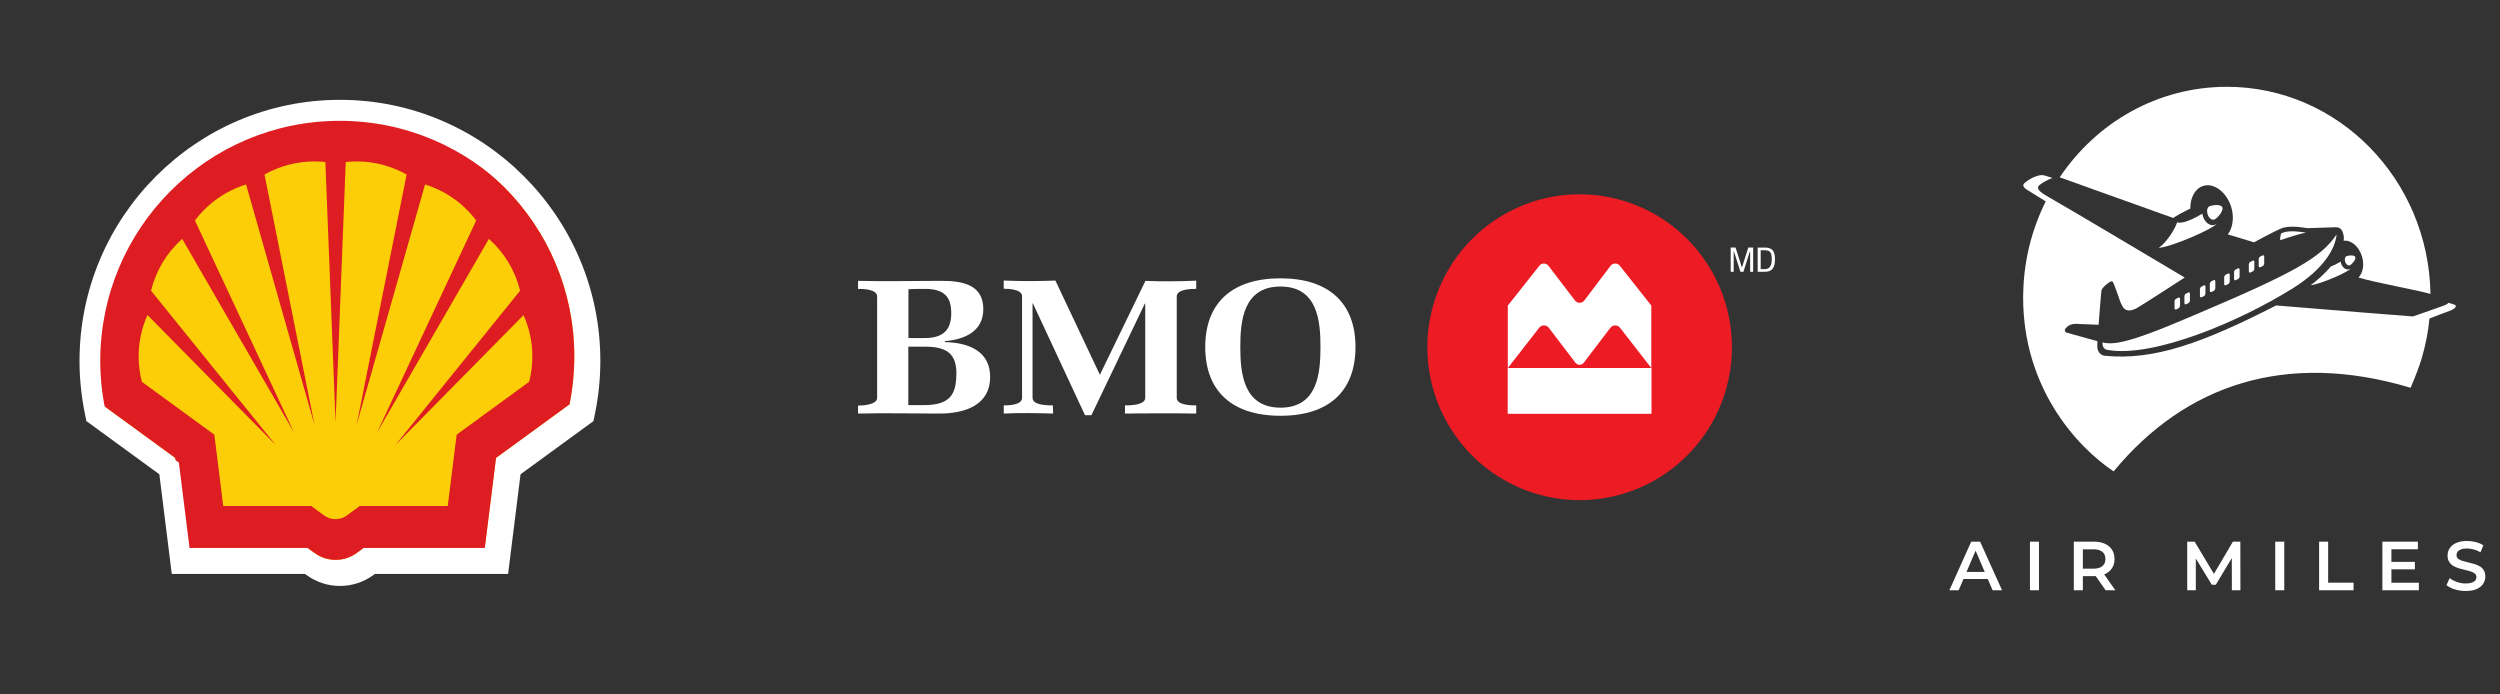 <svg width="288" height="80" viewBox="0 0 288 80" fill="none" xmlns="http://www.w3.org/2000/svg">
<rect x="0" y="0" width="288" height="80" fill="#333333" stroke="none"/>
<g clip-path="url(#clip0_1274_3026)">
<path d="M35.439 63.122H21.483L20.187 52.751L11.719 46.581C11.346 44.769 11.16 42.917 11.16 41.065C11.16 25.847 23.478 13.499 38.66 13.499C53.842 13.499 66.16 25.847 66.16 41.065C66.16 42.917 65.974 44.761 65.609 46.581L57.141 52.751L55.845 63.122H41.889L41.082 63.706C40.376 64.219 39.529 64.499 38.652 64.499C37.775 64.499 36.929 64.219 36.223 63.706L35.416 63.122H35.439Z" stroke="white" stroke-width="1.75" stroke-miterlimit="40"/>
<path d="M35.439 63.122H21.483L20.187 52.751L11.719 46.581C11.346 44.769 11.16 42.917 11.16 41.065C11.16 25.847 23.478 13.499 38.66 13.499C53.842 13.499 66.16 25.847 66.16 41.065C66.16 42.917 65.974 44.761 65.609 46.581L57.141 52.751L55.845 63.122H41.889L41.082 63.706C40.376 64.219 39.529 64.499 38.652 64.499C37.775 64.499 36.929 64.219 36.223 63.706L35.416 63.122H35.439Z" fill="#FBCE07"/>
<path d="M38.648 13.499C23.473 13.499 11.16 25.847 11.16 41.065C11.16 42.917 11.346 44.761 11.719 46.581L20.183 52.751L21.479 63.122H35.429L36.236 63.706C36.942 64.219 37.787 64.499 38.664 64.499C39.541 64.499 40.386 64.219 41.092 63.706L41.899 63.122H55.849L57.145 52.751L65.609 46.581C65.974 44.769 66.16 42.917 66.16 41.065C66.16 25.847 53.84 13.499 38.672 13.499H38.648ZM60.31 36.288C60.977 37.79 61.327 39.416 61.327 41.065C61.327 42.053 61.203 43.034 60.954 43.983L52.606 50.075L51.582 58.291H41.442L39.944 59.388C39.572 59.66 39.114 59.808 38.648 59.808C38.183 59.808 37.733 59.66 37.353 59.388L35.855 58.291H25.715L24.691 50.075L16.343 43.983C16.095 43.026 15.97 42.045 15.97 41.065C15.97 39.416 16.32 37.79 16.987 36.288L31.774 51.281L17.398 33.487C17.964 31.176 19.213 29.099 20.99 27.52L33.877 49.826L22.456 25.403C23.931 23.435 25.994 21.98 28.345 21.249L36.228 48.931L30.471 20.105C32.224 19.117 34.203 18.596 36.212 18.596C36.639 18.596 37.066 18.619 37.485 18.666L38.656 48.643L39.828 18.666C40.247 18.619 40.673 18.596 41.1 18.596C43.11 18.596 45.088 19.117 46.842 20.105L41.085 48.931L48.967 21.249C51.318 21.98 53.374 23.427 54.856 25.403L43.435 49.826L56.322 27.52C58.099 29.099 59.348 31.176 59.915 33.487L45.538 51.281L60.326 36.288H60.31Z" fill="#DD1D21"/>
<path d="M39.16 11.5C22.615 11.5 9.16 24.995 9.16 41.572C9.16 43.586 9.363 45.607 9.767 47.59L9.954 48.511L18.356 54.638L19.788 66.118H35.135L35.306 66.243C36.435 67.063 37.766 67.5 39.16 67.5C40.554 67.5 41.893 67.063 43.014 66.243L43.186 66.118H58.532L59.965 54.638L68.366 48.511L68.553 47.59C68.958 45.615 69.16 43.586 69.16 41.572C69.16 24.987 55.698 11.5 39.16 11.5ZM66.194 47.106L57.699 53.295L56.399 63.699H42.399L41.589 64.284C40.881 64.799 40.032 65.081 39.152 65.081C38.273 65.081 37.424 64.799 36.715 64.284L35.906 63.699H21.906L20.606 53.295L12.111 47.106C11.737 45.287 11.55 43.43 11.55 41.572C11.55 26.306 23.907 13.919 39.137 13.919C54.367 13.919 66.723 26.306 66.723 41.572C66.723 43.43 66.536 45.279 66.17 47.106H66.194Z" fill="white"/>
</g>
<g clip-path="url(#clip1_1274_3026)">
<g clip-path="url(#clip2_1274_3026)">
<path d="M181.974 22.385C178.505 22.385 175.113 23.418 172.228 25.354C169.343 27.289 167.095 30.04 165.767 33.259C164.439 36.478 164.092 40.02 164.769 43.436C165.446 46.853 167.116 49.992 169.57 52.455C172.023 54.919 175.149 56.596 178.552 57.276C181.955 57.956 185.482 57.607 188.687 56.274C191.893 54.941 194.633 52.683 196.56 49.786C198.488 46.889 199.517 43.484 199.517 40C199.517 35.328 197.668 30.848 194.379 27.544C191.089 24.241 186.627 22.385 181.974 22.385Z" fill="#ED1C24"/>
<path d="M109.583 36.086C109.583 37.925 108.745 38.943 106.537 38.943H104.651V33.321C104.89 33.297 105.689 33.282 105.928 33.282H106.571C108.823 33.282 109.583 34.241 109.583 36.086ZM114.066 43.425C114.066 40.523 111.707 39.472 108.847 39.408V39.3C111.283 39.1 113.276 38.077 113.276 35.611C113.276 32.866 111.015 32.352 108.486 32.352C105.446 32.352 101.879 32.435 98.848 32.352V33.297C99.486 33.253 101.045 33.341 101.045 34.148V45.832C101.045 46.615 99.447 46.723 98.848 46.723V47.643C101.771 47.565 105.256 47.643 108.204 47.643C111.303 47.643 114.066 46.591 114.066 43.425ZM110.167 43.127C110.167 45.529 109.334 46.669 106.44 46.669H104.637V39.936H106.557C109.203 39.936 110.182 40.832 110.182 43.107L110.167 43.127Z" fill="white"/>
<path d="M133.68 47.618C132.316 47.618 130.956 47.618 129.597 47.643V46.703C130.215 46.703 131.931 46.669 131.931 45.832V34.98H131.882L125.732 47.829H124.992L118.993 34.955H118.949V45.832C118.949 46.688 120.65 46.703 121.293 46.703L121.322 47.643C119.622 47.589 117.302 47.55 115.631 47.643V46.703C116.279 46.703 117.741 46.649 117.741 45.832V34.128C117.741 33.331 116.23 33.262 115.631 33.262V32.318C117.58 32.401 119.646 32.401 121.581 32.318L126.707 43.175L131.955 32.357C133.817 32.44 135.922 32.416 137.803 32.333V33.277C137.184 33.277 135.561 33.321 135.561 34.143V45.832C135.561 46.669 137.164 46.703 137.803 46.703V47.643C136.424 47.603 135.04 47.618 133.68 47.618Z" fill="white"/>
<path d="M152.118 39.971C152.118 42.906 151.83 46.963 147.513 46.963C143.195 46.963 142.883 42.887 142.883 39.971C142.883 37.054 143.195 33.008 147.513 33.008C151.83 33.008 152.118 37.064 152.118 39.971ZM156.152 39.971C156.152 34.906 153.073 32.063 147.513 32.063C141.953 32.063 138.844 34.882 138.844 39.971C138.844 45.059 141.928 47.897 147.513 47.897C153.097 47.897 156.152 45.064 156.152 39.971Z" fill="white"/>
<path d="M200.671 30.826L199.935 28.516H199.375V31.31H199.721V28.986H199.76L200.496 31.31H200.842L201.578 28.986H201.617V31.31H201.963V28.516H201.402L200.671 30.826Z" fill="white"/>
<path d="M203.288 28.521H202.484V31.31H203.288C204.219 31.31 204.477 30.787 204.477 29.842C204.477 28.898 204.146 28.516 203.288 28.516V28.521ZM203.318 31.002H202.83V28.829H203.318C204.01 28.829 204.107 29.226 204.107 29.896C204.107 30.924 203.576 31.002 203.318 31.002Z" fill="white"/>
<path d="M181.438 34.618L178.393 30.63C178.329 30.546 178.248 30.478 178.154 30.432C178.06 30.385 177.957 30.361 177.852 30.361C177.75 30.36 177.65 30.383 177.558 30.428C177.467 30.473 177.387 30.539 177.326 30.62L173.7 35.205V42.398L177.316 37.754C177.381 37.67 177.465 37.603 177.56 37.556C177.656 37.51 177.76 37.485 177.867 37.485C177.974 37.485 178.08 37.509 178.176 37.557C178.273 37.604 178.357 37.673 178.422 37.759L181.482 41.776C181.54 41.852 181.614 41.913 181.698 41.957C181.782 42.001 181.875 42.026 181.969 42.031C182.064 42.027 182.157 42.003 182.242 41.959C182.326 41.915 182.4 41.852 182.457 41.776L185.517 37.759C185.583 37.674 185.667 37.606 185.764 37.558C185.86 37.511 185.965 37.486 186.072 37.485C186.179 37.484 186.284 37.508 186.379 37.555C186.475 37.601 186.558 37.67 186.623 37.754L190.229 42.393V35.2L186.604 30.615C186.541 30.534 186.46 30.468 186.368 30.423C186.276 30.378 186.175 30.355 186.072 30.356C185.968 30.357 185.865 30.382 185.771 30.428C185.678 30.475 185.596 30.542 185.532 30.625L182.51 34.618C182.448 34.7 182.366 34.767 182.273 34.813C182.18 34.859 182.078 34.883 181.974 34.882C181.871 34.882 181.769 34.858 181.676 34.812C181.583 34.766 181.502 34.7 181.438 34.618ZM190.253 47.667H173.686V42.393H190.253V47.667Z" fill="white"/>
</g>
</g>
<g clip-path="url(#clip3_1274_3026)">
<g clip-path="url(#clip4_1274_3026)">
<path d="M260.645 29.425L260.394 29.547C260.291 29.593 260.202 29.73 260.202 29.867V30.645C260.202 30.767 260.291 30.828 260.394 30.782L260.645 30.66C260.749 30.614 260.837 30.477 260.837 30.355V29.577C260.837 29.44 260.749 29.379 260.645 29.425ZM259.507 30.035L259.256 30.157C259.153 30.202 259.064 30.34 259.064 30.477V31.254C259.064 31.376 259.153 31.437 259.256 31.392L259.507 31.27C259.611 31.224 259.699 31.087 259.699 30.949V30.172C259.714 30.035 259.611 29.974 259.507 30.035ZM257.808 30.919L257.556 31.041C257.453 31.087 257.364 31.224 257.364 31.361V32.139C257.364 32.261 257.453 32.322 257.556 32.276L257.808 32.154C257.911 32.108 258 31.971 258 31.849V31.071C258 30.919 257.911 30.858 257.808 30.919ZM256.67 31.514L256.418 31.636C256.315 31.681 256.226 31.819 256.226 31.941V32.718C256.226 32.84 256.315 32.901 256.418 32.855L256.67 32.733C256.773 32.688 256.862 32.535 256.862 32.413V31.636C256.862 31.529 256.773 31.468 256.67 31.514ZM255.014 32.276L254.763 32.398C254.66 32.444 254.571 32.581 254.571 32.718V33.496C254.571 33.618 254.66 33.679 254.763 33.633L255.014 33.511C255.118 33.465 255.206 33.328 255.206 33.191V32.413C255.206 32.291 255.118 32.23 255.014 32.276ZM253.876 32.886L253.625 33.008C253.522 33.053 253.433 33.191 253.433 33.328V34.106C253.433 34.227 253.522 34.288 253.625 34.243L253.876 34.121C253.98 34.075 254.068 33.923 254.068 33.801V33.038C254.068 32.886 253.98 32.825 253.876 32.886ZM252.088 33.694L251.837 33.816C251.733 33.862 251.645 33.999 251.645 34.136V34.914C251.645 35.036 251.733 35.097 251.837 35.051L252.088 34.929C252.191 34.883 252.28 34.746 252.28 34.624V33.846C252.28 33.709 252.191 33.648 252.088 33.694ZM250.95 34.288L250.699 34.41C250.595 34.456 250.507 34.593 250.507 34.731V35.508C250.507 35.63 250.595 35.691 250.699 35.645L250.95 35.523C251.053 35.478 251.142 35.325 251.142 35.203V34.426C251.142 34.304 251.053 34.243 250.95 34.288ZM252.679 36.347C249.738 37.582 245.201 39.564 243.117 39.549C242.895 39.549 242.496 39.533 242.215 39.442C242.171 40.037 242.481 40.265 242.777 40.311C248.142 41.241 258.088 36.987 264.119 33.221C267.784 30.934 269.04 28.571 269.173 27.016C267.355 29.669 264.532 31.331 252.679 36.347ZM255.399 25.735C255.325 25.811 255.236 25.857 255.133 25.903C254.615 26.086 253.995 25.643 253.773 24.912C253.743 24.805 253.714 24.713 253.699 24.607V24.622C251.94 25.659 251.142 25.735 250.802 25.613C250.58 26.345 249.664 27.854 248.689 28.556C250.226 28.434 255.073 26.314 255.399 25.735ZM255.088 25.293C255.399 25.186 256.152 24.348 256.019 23.905C255.886 23.478 254.896 23.631 254.586 23.738C254.275 23.844 254.187 24.256 254.32 24.683C254.453 25.11 254.778 25.384 255.088 25.293ZM262.729 27.656C263.749 27.305 265.212 26.848 265.656 26.802C265.656 26.802 264.946 26.68 264.281 26.65C263.173 26.604 262.774 26.909 262.774 26.909C262.774 26.909 262.567 27.702 262.729 27.656ZM269.69 30.34C269.661 30.263 269.661 30.202 269.646 30.141C269.158 30.431 268.789 30.599 268.493 30.706C267.932 31.437 266.735 32.474 266.188 32.855C267.267 32.764 270.607 31.315 270.828 30.904C270.769 30.95 270.71 30.995 270.651 31.01C270.282 31.148 269.853 30.843 269.69 30.34ZM270.695 30.568C270.489 30.645 270.267 30.446 270.163 30.157C270.075 29.852 270.134 29.577 270.341 29.501C270.548 29.425 271.242 29.333 271.331 29.623C271.434 29.913 270.902 30.492 270.695 30.568Z" fill="white"/>
<path d="M271.701 31.971C272.218 31.437 272.396 30.461 272.085 29.486C271.716 28.342 270.814 27.625 269.987 27.732C270.031 27.442 270.016 27.183 269.957 27C269.883 26.741 269.765 26.162 269.085 26.177C268.405 26.192 265.893 26.284 265.804 26.284C265.7 26.284 264.134 25.933 262.996 26.238C262.671 26.329 261.311 27.016 259.641 27.93C259.611 27.915 259.596 27.9 259.567 27.885C259.567 27.885 258.429 27.534 256.641 27C257.232 26.238 257.409 25.003 257.01 23.753C256.434 22.06 254.985 21.008 253.759 21.435C252.842 21.755 252.31 22.807 252.325 24.027C251.438 24.454 250.596 24.927 250.359 25.11C250.359 25.11 237.427 20.49 237.324 20.444C237.309 20.444 237.294 20.429 237.279 20.429C241.506 14.117 248.556 10 256.537 10C269.351 10 279.771 20.642 279.992 33.861C278.633 33.45 273.637 32.566 271.701 31.971Z" fill="white"/>
<path d="M282.268 35.783C281.529 36.057 280.479 36.454 279.873 36.698C279.726 38.268 279.415 39.793 278.987 41.256C278.765 42.019 278.336 43.193 277.701 44.672C263.379 40.387 251.777 44.275 243.486 54.308C239.008 51.289 233.066 44.489 233.066 34.288V34.212C233.066 33.984 233.066 33.755 233.081 33.541C233.185 29.821 234.116 26.314 235.668 23.204C235.091 22.853 233.613 21.923 233.613 21.923C233.613 21.923 232.786 21.496 233.199 21.115C233.525 20.81 234.736 19.956 235.594 20.231C235.623 20.246 235.919 20.338 236.451 20.505C235.83 20.703 235.121 21.161 234.899 21.359C234.485 21.756 235.269 22.243 235.269 22.243C235.269 22.243 235.49 22.411 235.919 22.655C238.683 24.226 248.999 30.385 251.674 31.971C251.674 31.971 246.56 35.295 246.132 35.508C244.654 36.286 244.432 35.036 244.373 35.005C244.284 34.99 243.53 32.459 243.323 32.398C243.117 32.337 242.245 33.038 242.112 33.389C242.038 33.572 241.86 36.225 241.757 37.414C240.53 37.368 239.363 37.323 239.156 37.307C238.757 37.292 238.491 37.429 238.357 37.49C238.224 37.567 238.077 37.673 237.944 37.841C237.811 38.009 237.855 38.253 238.106 38.329C238.224 38.359 240.382 38.969 241.624 39.305C241.609 39.503 241.609 39.793 241.609 39.793C241.579 40.509 241.964 40.906 242.451 40.982C248.171 41.561 253.817 39.472 262.212 35.188C267.562 35.645 277.967 36.454 277.967 36.454C277.967 36.454 278.942 36.118 279.947 35.767C280.524 35.569 281.13 35.356 281.529 35.203C281.795 35.112 281.972 34.99 282.076 34.883C282.475 35.005 282.711 35.066 282.726 35.081C283.095 35.203 282.903 35.539 282.268 35.783Z" fill="white"/>
</g>
</g>
<path d="M224.565 68L227.085 62.4H228.109L230.637 68H229.549L227.381 62.952H227.797L225.637 68H224.565ZM225.725 66.704L226.005 65.888H229.029L229.309 66.704H225.725ZM233.85 68V62.4H234.89V68H233.85ZM238.904 68V62.4H241.208C241.704 62.4 242.128 62.48 242.48 62.64C242.838 62.8 243.112 63.029 243.304 63.328C243.496 63.627 243.592 63.981 243.592 64.392C243.592 64.803 243.496 65.157 243.304 65.456C243.112 65.749 242.838 65.976 242.48 66.136C242.128 66.291 241.704 66.368 241.208 66.368H239.48L239.944 65.896V68H238.904ZM242.568 68L241.152 65.968H242.264L243.688 68H242.568ZM239.944 66.008L239.48 65.512H241.16C241.619 65.512 241.963 65.413 242.192 65.216C242.427 65.019 242.544 64.744 242.544 64.392C242.544 64.035 242.427 63.76 242.192 63.568C241.963 63.376 241.619 63.28 241.16 63.28H239.48L239.944 62.768V66.008ZM251.967 68V62.4H252.823L255.271 66.488H254.823L257.231 62.4H258.087L258.095 68H257.111L257.103 63.944H257.311L255.263 67.36H254.799L252.719 63.944H252.959V68H251.967ZM262.107 68V62.4H263.147V68H262.107ZM267.162 68V62.4H268.202V67.12H271.13V68H267.162ZM275.411 64.728H278.195V65.584H275.411V64.728ZM275.491 67.128H278.651V68H274.451V62.4H278.539V63.272H275.491V67.128ZM284.047 68.08C283.609 68.08 283.191 68.019 282.791 67.896C282.391 67.768 282.073 67.605 281.839 67.408L282.199 66.6C282.423 66.776 282.7 66.923 283.031 67.04C283.361 67.157 283.7 67.216 284.047 67.216C284.34 67.216 284.577 67.184 284.759 67.12C284.94 67.056 285.073 66.971 285.159 66.864C285.244 66.752 285.287 66.627 285.287 66.488C285.287 66.317 285.225 66.181 285.103 66.08C284.98 65.973 284.82 65.891 284.623 65.832C284.431 65.768 284.215 65.709 283.975 65.656C283.74 65.603 283.503 65.541 283.263 65.472C283.028 65.397 282.812 65.304 282.615 65.192C282.423 65.075 282.265 64.92 282.143 64.728C282.02 64.536 281.959 64.291 281.959 63.992C281.959 63.688 282.039 63.411 282.199 63.16C282.364 62.904 282.612 62.701 282.943 62.552C283.279 62.397 283.703 62.32 284.215 62.32C284.551 62.32 284.884 62.363 285.215 62.448C285.545 62.533 285.833 62.656 286.079 62.816L285.751 63.624C285.5 63.475 285.241 63.365 284.975 63.296C284.708 63.221 284.452 63.184 284.207 63.184C283.919 63.184 283.684 63.219 283.503 63.288C283.327 63.357 283.196 63.448 283.111 63.56C283.031 63.672 282.991 63.8 282.991 63.944C282.991 64.115 283.049 64.253 283.167 64.36C283.289 64.461 283.447 64.541 283.639 64.6C283.836 64.659 284.055 64.717 284.295 64.776C284.535 64.829 284.772 64.891 285.007 64.96C285.247 65.029 285.463 65.12 285.655 65.232C285.852 65.344 286.009 65.496 286.127 65.688C286.249 65.88 286.311 66.123 286.311 66.416C286.311 66.715 286.228 66.992 286.063 67.248C285.903 67.499 285.655 67.701 285.319 67.856C284.983 68.005 284.559 68.08 284.047 68.08Z" fill="white"/>
<defs>
<clipPath id="clip0_1274_3026">
<rect width="78.375" height="57" fill="white" transform="translate(0 11.5)"/>
</clipPath>
<clipPath id="clip1_1274_3026">
<rect width="106.229" height="80" fill="white" transform="translate(98.375)"/>
</clipPath>
<clipPath id="clip2_1274_3026">
<rect width="106.229" height="35.229" fill="white" transform="translate(98.375 22.385)"/>
</clipPath>
<clipPath id="clip3_1274_3026">
<rect width="59.077" height="44.308" fill="white" transform="translate(226.605 10)"/>
</clipPath>
<clipPath id="clip4_1274_3026">
<rect width="59.077" height="44.308" fill="white" transform="translate(226.605 10)"/>
</clipPath>
</defs>
</svg>
